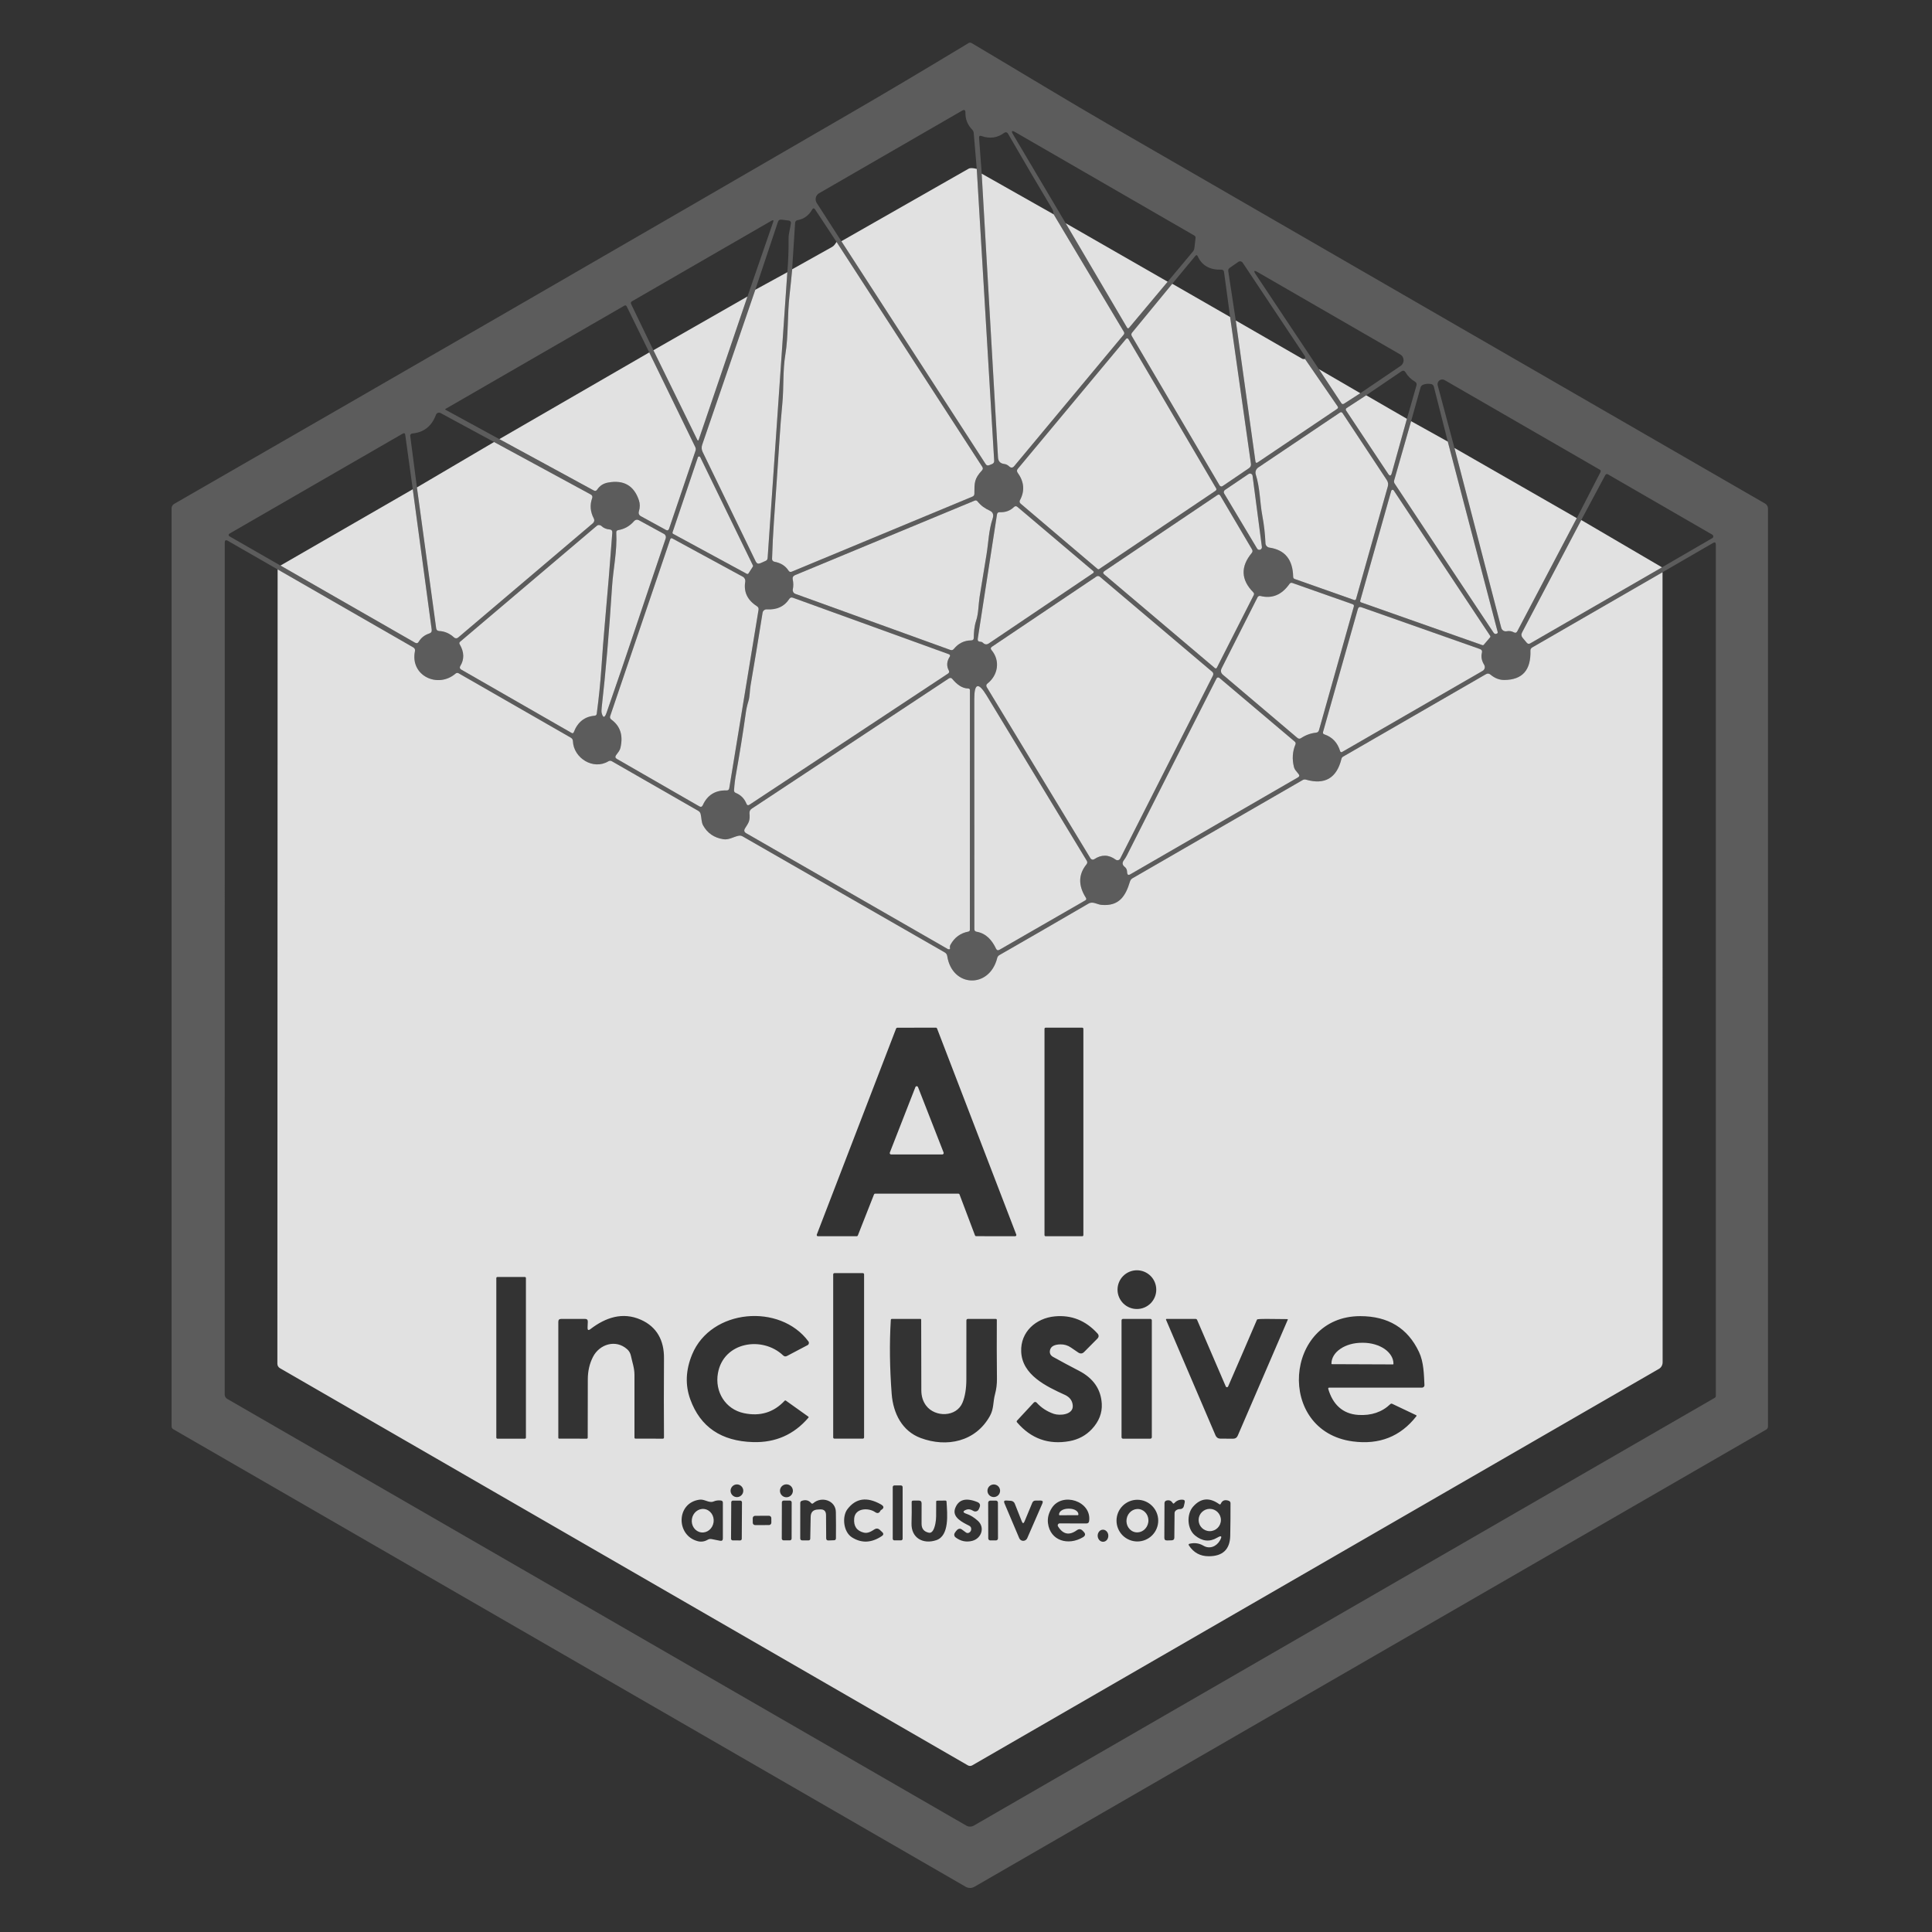 <svg xmlns="http://www.w3.org/2000/svg" width="65" height="65" viewBox="0 0 65 65" fill="none"><rect x="0" y="0" width="65" height="65" fill="#333333" stroke="none"/><path d="M59.422 48.097L32.781 63.48C32.737 63.505 32.688 63.518 32.637 63.518C32.586 63.518 32.536 63.505 32.492 63.48L5.826 48.083C5.81 48.073 5.797 48.06 5.788 48.044C5.778 48.028 5.773 48.01 5.773 47.992V17.1C5.773 17.071 5.781 17.042 5.796 17.016C5.811 16.991 5.832 16.969 5.858 16.954C13.447 12.588 21.021 8.212 28.578 3.828C29.763 3.141 31.098 2.349 32.583 1.451C32.62 1.429 32.656 1.429 32.693 1.451C34.32 2.416 35.91 3.386 37.459 4.281C44.656 8.44 51.964 12.66 59.382 16.94C59.413 16.958 59.438 16.983 59.456 17.013C59.473 17.043 59.482 17.077 59.482 17.112V47.994C59.482 48.015 59.477 48.035 59.466 48.053C59.456 48.071 59.44 48.086 59.422 48.097ZM28.307 8.115L33.163 15.616C33.191 15.658 33.229 15.67 33.278 15.651L33.373 15.614C33.427 15.593 33.452 15.554 33.448 15.498L32.862 5.683L32.76 4.478C32.756 4.433 32.739 4.394 32.707 4.36C32.55 4.197 32.475 4.006 32.481 3.79C32.483 3.701 32.446 3.679 32.369 3.723L27.558 6.501C27.53 6.516 27.507 6.537 27.488 6.563C27.469 6.588 27.455 6.617 27.448 6.647C27.441 6.678 27.439 6.71 27.445 6.741C27.45 6.772 27.461 6.802 27.478 6.828L28.307 8.115ZM35.853 7.509L37.916 11.018C37.937 11.054 37.962 11.056 37.99 11.024L39.285 9.478L40.133 8.464C40.161 8.429 40.178 8.389 40.184 8.345L40.223 8.008C40.228 7.971 40.214 7.943 40.181 7.924L34.159 4.447C34.039 4.378 34.014 4.404 34.084 4.523L35.853 7.509ZM33.029 5.841L33.578 15.389C33.585 15.52 33.654 15.593 33.784 15.609C33.848 15.617 33.904 15.644 33.951 15.69C34.013 15.748 34.07 15.744 34.124 15.68L37.803 11.262C37.829 11.231 37.832 11.197 37.811 11.161L35.45 7.212C35.434 7.155 35.44 7.098 35.407 7.043C34.931 6.246 34.432 5.396 33.909 4.491C33.903 4.481 33.895 4.472 33.886 4.466C33.877 4.459 33.866 4.454 33.855 4.452C33.843 4.45 33.832 4.45 33.821 4.452C33.81 4.455 33.799 4.46 33.79 4.467C33.559 4.639 33.302 4.676 33.021 4.577C32.962 4.556 32.935 4.577 32.94 4.638L33.029 5.841ZM26.651 9.059C26.627 9.332 26.597 9.62 26.563 9.923C26.485 10.6 26.529 11.281 26.421 11.937C26.33 12.486 26.372 13.043 26.32 13.585C26.282 13.974 26.251 14.37 26.225 14.773C26.165 15.712 26.102 16.639 26.037 17.555C26.007 17.975 25.986 18.391 25.974 18.801C25.974 18.824 25.981 18.846 25.995 18.863C26.009 18.881 26.029 18.893 26.051 18.897C26.266 18.938 26.425 19.038 26.529 19.198C26.555 19.24 26.591 19.252 26.637 19.233L32.717 16.707C32.759 16.689 32.781 16.658 32.781 16.613C32.784 16.238 32.775 16.111 33.039 15.824C33.072 15.787 33.075 15.748 33.048 15.706L28.145 8.14L27.426 7.051C27.388 6.995 27.353 6.997 27.321 7.055C27.21 7.25 27.049 7.367 26.837 7.406C26.782 7.416 26.753 7.449 26.75 7.504L26.651 9.059ZM25.411 9.748L23.623 14.964C23.596 15.042 23.601 15.127 23.637 15.202L25.428 18.895C25.46 18.96 25.51 18.978 25.576 18.95L25.757 18.87C25.799 18.853 25.823 18.82 25.826 18.773L26.489 9.158C26.52 8.79 26.535 8.412 26.531 8.024C26.53 7.854 26.587 7.682 26.609 7.512C26.611 7.501 26.61 7.49 26.607 7.479C26.604 7.469 26.599 7.459 26.593 7.45C26.586 7.442 26.578 7.434 26.568 7.429C26.559 7.424 26.548 7.421 26.538 7.42L26.292 7.39C26.23 7.383 26.19 7.409 26.172 7.467L25.411 9.748ZM21.983 11.783L23.458 14.794C23.477 14.833 23.495 14.832 23.509 14.79L25.148 9.974L26.012 7.471C26.034 7.407 26.015 7.392 25.956 7.426L21.256 10.14C21.242 10.148 21.232 10.161 21.227 10.177C21.222 10.193 21.224 10.21 21.231 10.225L21.983 11.783ZM39.44 9.547L38.088 11.191C38.059 11.227 38.056 11.266 38.079 11.307L41.032 16.331C41.037 16.339 41.043 16.347 41.051 16.352C41.059 16.358 41.067 16.362 41.077 16.364C41.086 16.366 41.096 16.367 41.105 16.365C41.115 16.363 41.124 16.359 41.132 16.354L42.023 15.749C42.046 15.733 42.064 15.712 42.076 15.687C42.087 15.661 42.091 15.634 42.087 15.607L41.386 10.664L41.181 9.15C41.174 9.098 41.144 9.073 41.091 9.073C40.703 9.084 40.438 8.934 40.298 8.625C40.275 8.576 40.247 8.572 40.213 8.614L39.44 9.547ZM41.576 10.782L42.238 15.525C42.245 15.574 42.27 15.585 42.312 15.557L44.984 13.759C45.02 13.735 45.026 13.704 45.002 13.669L43.906 12.078C43.901 12.062 43.902 12.047 43.908 12.031C43.912 12.024 43.913 12.017 43.912 12.009C43.912 12.002 43.909 11.994 43.905 11.988L41.809 8.839C41.801 8.827 41.791 8.817 41.78 8.81C41.768 8.802 41.755 8.797 41.741 8.794C41.727 8.791 41.713 8.792 41.699 8.794C41.685 8.797 41.672 8.803 41.661 8.811L41.371 9.013C41.333 9.04 41.317 9.076 41.324 9.123L41.576 10.782ZM44.371 12.418L45.126 13.561C45.151 13.599 45.182 13.605 45.221 13.58L45.766 13.229L47.123 12.31C47.154 12.289 47.18 12.259 47.198 12.224C47.215 12.19 47.224 12.151 47.222 12.113C47.221 12.074 47.21 12.037 47.19 12.004C47.17 11.97 47.142 11.943 47.108 11.924L42.315 9.157C42.189 9.084 42.167 9.108 42.247 9.228L44.371 12.418ZM16.799 14.773L19.975 16.501C20.023 16.527 20.062 16.517 20.091 16.472C20.175 16.344 20.296 16.265 20.454 16.236C20.982 16.137 21.329 16.336 21.494 16.831C21.534 16.948 21.534 17.071 21.496 17.2C21.474 17.275 21.497 17.331 21.565 17.369L22.399 17.827C22.454 17.858 22.491 17.843 22.512 17.784L23.398 15.17C23.414 15.125 23.411 15.08 23.39 15.037L21.843 11.857L21.082 10.303C21.079 10.297 21.075 10.292 21.069 10.287C21.064 10.283 21.058 10.279 21.051 10.277C21.044 10.275 21.037 10.275 21.03 10.275C21.023 10.276 21.016 10.278 21.009 10.282L14.988 13.758C14.986 13.76 14.984 13.762 14.982 13.764C14.981 13.767 14.98 13.769 14.98 13.772C14.98 13.775 14.981 13.778 14.982 13.78C14.984 13.783 14.986 13.785 14.988 13.786L16.799 14.773ZM40.913 16.426L37.964 11.408C37.96 11.401 37.955 11.396 37.948 11.392C37.941 11.387 37.934 11.385 37.926 11.384C37.918 11.384 37.91 11.385 37.903 11.388C37.896 11.391 37.89 11.396 37.885 11.402L34.243 15.772C34.207 15.814 34.206 15.858 34.238 15.903C34.457 16.208 34.483 16.517 34.315 16.829C34.305 16.848 34.301 16.869 34.305 16.89C34.309 16.911 34.32 16.93 34.337 16.944L36.93 19.144C36.937 19.15 36.945 19.153 36.953 19.154C36.962 19.154 36.97 19.152 36.977 19.147L40.893 16.513C40.927 16.49 40.934 16.461 40.913 16.426ZM45.964 13.299L45.305 13.727C45.298 13.732 45.292 13.737 45.288 13.744C45.283 13.751 45.28 13.758 45.278 13.766C45.276 13.774 45.276 13.782 45.278 13.79C45.279 13.798 45.283 13.805 45.287 13.812L46.701 15.941C46.756 16.023 46.797 16.017 46.823 15.921L47.334 14.09L47.655 12.971C47.671 12.912 47.653 12.867 47.6 12.837C47.469 12.76 47.364 12.656 47.288 12.527C47.252 12.466 47.205 12.456 47.147 12.495L45.964 13.299ZM48.934 15.072L50.508 21.122C50.518 21.161 50.543 21.194 50.577 21.216C50.611 21.237 50.652 21.245 50.691 21.237C50.777 21.221 50.858 21.233 50.932 21.274C50.982 21.302 51.021 21.29 51.047 21.238L53.049 17.432L53.845 15.886C53.864 15.848 53.855 15.819 53.819 15.799L48.603 12.788C48.576 12.772 48.545 12.765 48.514 12.767C48.482 12.769 48.452 12.78 48.427 12.799C48.402 12.819 48.383 12.845 48.373 12.875C48.363 12.905 48.362 12.937 48.371 12.967L48.934 15.072ZM47.475 14.17L46.904 16.166C46.899 16.182 46.898 16.2 46.9 16.217C46.903 16.234 46.909 16.25 46.919 16.264C48.022 17.933 49.131 19.607 50.248 21.285C50.279 21.331 50.318 21.34 50.366 21.314C50.375 21.309 50.382 21.302 50.386 21.292C50.389 21.283 50.39 21.273 50.388 21.263L48.709 14.856L48.24 13.008C48.227 12.958 48.195 12.928 48.144 12.92C48.046 12.904 47.957 12.912 47.878 12.944C47.833 12.962 47.805 12.994 47.792 13.04L47.475 14.17ZM42.708 18.424C43.229 18.5 43.495 18.828 43.507 19.408C43.507 19.443 43.524 19.466 43.556 19.479L45.56 20.186C45.566 20.189 45.572 20.189 45.579 20.189C45.585 20.189 45.592 20.187 45.597 20.184C45.603 20.181 45.608 20.177 45.612 20.172C45.616 20.166 45.619 20.161 45.621 20.154L46.69 16.367C46.712 16.289 46.701 16.217 46.655 16.149L45.164 13.894C45.156 13.881 45.142 13.873 45.127 13.869C45.113 13.866 45.097 13.869 45.085 13.877L42.33 15.729C42.293 15.754 42.265 15.791 42.25 15.833C42.235 15.875 42.235 15.921 42.248 15.964C42.394 16.427 42.383 16.889 42.47 17.355C42.526 17.66 42.561 17.967 42.575 18.278C42.577 18.314 42.591 18.348 42.615 18.375C42.639 18.401 42.672 18.419 42.708 18.424ZM14.027 16.398L14.673 21.136C14.681 21.195 14.715 21.226 14.774 21.23C14.96 21.238 15.127 21.311 15.276 21.448C15.295 21.465 15.319 21.474 15.344 21.475C15.368 21.475 15.393 21.467 15.412 21.451L19.949 17.599C19.971 17.581 19.986 17.555 19.991 17.527C19.996 17.5 19.992 17.471 19.979 17.446C19.859 17.218 19.839 16.99 19.921 16.761C19.941 16.706 19.925 16.664 19.874 16.636L16.621 14.87L14.822 13.896C14.808 13.889 14.793 13.885 14.777 13.884C14.762 13.883 14.746 13.885 14.732 13.89C14.717 13.896 14.704 13.904 14.693 13.915C14.682 13.926 14.674 13.94 14.668 13.954C14.525 14.34 14.258 14.55 13.867 14.585C13.857 14.586 13.848 14.589 13.839 14.594C13.831 14.598 13.823 14.604 13.817 14.612C13.811 14.619 13.806 14.628 13.804 14.637C13.801 14.646 13.8 14.656 13.802 14.666L14.027 16.398ZM9.436 19.027L13.963 21.622C14.016 21.652 14.058 21.642 14.088 21.59C14.168 21.456 14.285 21.364 14.442 21.313C14.506 21.292 14.533 21.249 14.524 21.182L13.887 16.46L13.634 14.631C13.626 14.575 13.598 14.561 13.549 14.589L7.718 17.955C7.71 17.96 7.704 17.966 7.699 17.974C7.695 17.981 7.692 17.99 7.692 17.999C7.692 18.008 7.695 18.016 7.699 18.024C7.704 18.032 7.71 18.038 7.718 18.042L9.436 19.027ZM23.559 15.381C23.555 15.373 23.549 15.367 23.542 15.362C23.534 15.358 23.526 15.356 23.517 15.357C23.508 15.357 23.5 15.36 23.493 15.366C23.486 15.371 23.481 15.378 23.478 15.386L22.627 17.909C22.624 17.919 22.624 17.93 22.628 17.939C22.632 17.949 22.639 17.957 22.648 17.962L25.126 19.306C25.136 19.311 25.147 19.312 25.158 19.309C25.168 19.307 25.177 19.3 25.183 19.29L25.328 19.065C25.332 19.059 25.334 19.052 25.335 19.044C25.335 19.037 25.334 19.029 25.331 19.023L23.559 15.381ZM42.141 16.007C42.139 15.993 42.133 15.979 42.124 15.967C42.115 15.955 42.104 15.946 42.09 15.94C42.077 15.934 42.062 15.931 42.047 15.933C42.033 15.934 42.019 15.939 42.006 15.947L41.21 16.485C41.192 16.497 41.179 16.516 41.174 16.538C41.17 16.559 41.173 16.582 41.185 16.601L42.294 18.458C42.305 18.475 42.321 18.488 42.339 18.494C42.358 18.5 42.378 18.5 42.397 18.494C42.415 18.487 42.431 18.475 42.442 18.458C42.452 18.441 42.457 18.422 42.454 18.402L42.141 16.007ZM53.2 17.496L51.208 21.277C51.173 21.343 51.18 21.404 51.227 21.461L51.364 21.624C51.399 21.665 51.439 21.672 51.486 21.644L55.916 19.087L57.607 18.106C57.618 18.101 57.626 18.092 57.632 18.082C57.639 18.071 57.642 18.06 57.642 18.047C57.642 18.035 57.639 18.023 57.632 18.013C57.626 18.002 57.618 17.994 57.607 17.987L54.101 15.961C54.06 15.938 54.029 15.947 54.006 15.988L53.2 17.496ZM46.888 16.499C46.884 16.491 46.877 16.486 46.869 16.482C46.861 16.479 46.853 16.477 46.844 16.479C46.836 16.48 46.828 16.483 46.821 16.489C46.815 16.495 46.81 16.502 46.808 16.51L45.762 20.211C45.759 20.222 45.76 20.234 45.765 20.244C45.77 20.254 45.779 20.262 45.79 20.266L49.869 21.704C49.878 21.708 49.888 21.708 49.896 21.706C49.905 21.704 49.913 21.699 49.919 21.692L50.131 21.445C50.137 21.437 50.14 21.428 50.141 21.418C50.141 21.408 50.139 21.399 50.133 21.391L46.888 16.499ZM37.15 19.326L40.868 22.472C40.9 22.499 40.925 22.493 40.944 22.456L42.179 20.023C42.197 19.988 42.192 19.956 42.165 19.929C41.749 19.507 41.732 19.066 42.111 18.605C42.144 18.567 42.147 18.526 42.122 18.483L41.057 16.678C41.032 16.635 40.999 16.628 40.958 16.655L37.157 19.213C37.104 19.248 37.102 19.286 37.15 19.326ZM33.309 17.186C33.128 17.099 33.014 17.023 32.885 16.866C32.859 16.835 32.828 16.828 32.79 16.843L26.75 19.349C26.683 19.377 26.656 19.427 26.671 19.499C26.695 19.61 26.695 19.72 26.673 19.831C26.667 19.861 26.672 19.893 26.688 19.921C26.704 19.948 26.729 19.97 26.759 19.98L31.973 21.866C32.019 21.883 32.059 21.872 32.09 21.834C32.244 21.643 32.44 21.547 32.678 21.544C32.731 21.544 32.759 21.516 32.761 21.462C32.764 21.272 32.779 21.073 32.839 20.89C32.925 20.632 32.916 20.346 32.959 20.074C33.036 19.6 33.113 19.127 33.191 18.653C33.258 18.245 33.261 17.846 33.396 17.448C33.438 17.322 33.409 17.235 33.309 17.186ZM33.273 21.644L36.78 19.279C36.785 19.275 36.789 19.271 36.792 19.265C36.795 19.26 36.797 19.254 36.797 19.248C36.797 19.242 36.796 19.235 36.794 19.23C36.791 19.224 36.788 19.219 36.783 19.215L34.233 17.055C34.191 17.02 34.151 17.022 34.113 17.059C33.986 17.183 33.827 17.241 33.635 17.232C33.581 17.23 33.549 17.256 33.542 17.31L32.895 21.485C32.885 21.553 32.914 21.588 32.982 21.59C33.017 21.591 33.047 21.603 33.071 21.626C33.134 21.688 33.201 21.694 33.273 21.644ZM20.409 23.974C21.095 22.014 21.725 20.084 22.397 18.114C22.406 18.086 22.405 18.055 22.395 18.028C22.384 18 22.364 17.977 22.338 17.963L21.496 17.502C21.469 17.487 21.439 17.482 21.409 17.488C21.379 17.493 21.352 17.509 21.332 17.532C21.191 17.697 21.014 17.798 20.802 17.835C20.754 17.843 20.732 17.87 20.734 17.918C20.769 18.543 20.632 19.124 20.592 19.733C20.493 21.273 20.377 22.628 20.244 23.797C20.235 23.885 20.234 23.947 20.243 23.983C20.289 24.163 20.344 24.16 20.409 23.974ZM19.304 24.631C19.437 24.291 19.669 24.107 20.002 24.08C20.045 24.077 20.07 24.053 20.076 24.01C20.147 23.482 20.199 22.976 20.231 22.494C20.264 21.988 20.304 21.485 20.349 20.985C20.441 19.953 20.525 18.932 20.6 17.925C20.605 17.854 20.572 17.816 20.502 17.812C20.398 17.804 20.308 17.765 20.232 17.695C20.211 17.676 20.183 17.664 20.155 17.664C20.126 17.663 20.098 17.673 20.076 17.692L15.482 21.587C15.451 21.612 15.445 21.642 15.466 21.677C15.619 21.939 15.625 22.184 15.482 22.412C15.476 22.421 15.473 22.431 15.471 22.442C15.469 22.453 15.47 22.464 15.473 22.474C15.475 22.484 15.48 22.494 15.486 22.503C15.493 22.511 15.501 22.518 15.51 22.524L19.227 24.657C19.263 24.679 19.289 24.67 19.304 24.631ZM20.875 25.153C20.847 25.272 20.787 25.317 20.724 25.411C20.691 25.462 20.7 25.503 20.753 25.533L23.526 27.128C23.579 27.159 23.618 27.146 23.643 27.091C23.799 26.748 24.067 26.582 24.447 26.593C24.498 26.594 24.527 26.569 24.534 26.52L25.52 20.518C25.529 20.465 25.511 20.424 25.466 20.396C25.145 20.192 25.014 19.916 25.072 19.569C25.077 19.537 25.072 19.504 25.058 19.475C25.044 19.445 25.021 19.421 24.993 19.405L22.625 18.118C22.587 18.097 22.561 18.107 22.548 18.147L20.529 24.088C20.512 24.137 20.525 24.178 20.568 24.209C20.867 24.428 20.97 24.742 20.875 25.153ZM55.934 19.252L51.546 21.785C51.528 21.796 51.513 21.811 51.503 21.829C51.493 21.847 51.488 21.868 51.489 21.889C51.511 22.542 51.219 22.872 50.614 22.877C50.447 22.879 50.291 22.819 50.147 22.698C50.098 22.656 50.045 22.651 49.99 22.684L45.185 25.457C45.157 25.474 45.14 25.497 45.132 25.529C44.972 26.179 44.573 26.413 43.937 26.23C43.898 26.219 43.862 26.224 43.828 26.243L38.102 29.547C38.061 29.571 38.031 29.61 38.017 29.657C37.868 30.155 37.647 30.494 37.06 30.444C36.908 30.431 36.769 30.315 36.624 30.399C35.644 30.97 34.643 31.548 33.62 32.135C33.602 32.145 33.587 32.158 33.575 32.174C33.564 32.19 33.555 32.208 33.551 32.227C33.291 33.273 32.031 33.227 31.867 32.163C31.859 32.11 31.832 32.071 31.786 32.044L24.986 28.14C24.945 28.116 24.902 28.109 24.856 28.117C24.677 28.151 24.524 28.264 24.336 28.235C24.025 28.186 23.798 28.03 23.655 27.769C23.594 27.656 23.604 27.512 23.572 27.386C23.56 27.339 23.533 27.304 23.49 27.279L20.587 25.612C20.547 25.589 20.507 25.59 20.468 25.613C19.96 25.919 19.297 25.505 19.275 24.935C19.273 24.884 19.25 24.845 19.204 24.819L15.427 22.65C15.412 22.642 15.395 22.638 15.378 22.64C15.361 22.641 15.344 22.648 15.331 22.659C14.735 23.176 13.791 22.736 13.96 21.912C13.972 21.854 13.953 21.81 13.901 21.78L9.34 19.157L7.669 18.197C7.597 18.155 7.562 18.176 7.562 18.26L7.56 46.918C7.56 46.947 7.568 46.976 7.583 47.002C7.598 47.028 7.619 47.049 7.645 47.064L32.509 61.42C32.547 61.443 32.591 61.454 32.636 61.454C32.681 61.454 32.724 61.443 32.764 61.42L57.691 47.028C57.702 47.021 57.712 47.012 57.718 47.001C57.724 46.99 57.727 46.977 57.727 46.964V18.323C57.727 18.249 57.696 18.231 57.633 18.268L55.934 19.252ZM33.359 21.872C33.66 22.229 33.576 22.716 33.223 22.995C33.178 23.03 33.17 23.073 33.2 23.121L36.688 28.878C36.694 28.888 36.703 28.897 36.713 28.904C36.723 28.911 36.734 28.916 36.746 28.919C36.758 28.922 36.77 28.922 36.782 28.919C36.794 28.917 36.806 28.913 36.816 28.906C37.06 28.744 37.299 28.75 37.534 28.921C37.546 28.93 37.56 28.936 37.575 28.939C37.59 28.942 37.605 28.942 37.62 28.939C37.634 28.935 37.648 28.928 37.66 28.919C37.672 28.909 37.682 28.898 37.689 28.884L40.808 22.726C40.819 22.705 40.822 22.681 40.818 22.659C40.813 22.636 40.801 22.616 40.784 22.602L37.003 19.403C36.987 19.389 36.967 19.381 36.946 19.38C36.924 19.379 36.904 19.385 36.886 19.397L33.375 21.756C33.327 21.789 33.321 21.828 33.359 21.872ZM41.101 22.481C41.057 22.568 41.072 22.643 41.146 22.705L43.647 24.825C43.688 24.859 43.729 24.862 43.773 24.833C43.927 24.73 44.095 24.669 44.276 24.65C44.329 24.645 44.362 24.616 44.376 24.565L45.547 20.409C45.559 20.368 45.545 20.341 45.505 20.327L43.481 19.614C43.439 19.6 43.406 19.61 43.381 19.646C43.123 20.014 42.798 20.149 42.404 20.051C42.386 20.046 42.366 20.048 42.348 20.056C42.331 20.064 42.316 20.078 42.307 20.096L41.101 22.481ZM25.656 20.615C25.522 21.458 25.387 22.271 25.253 23.055C25.221 23.237 25.231 23.418 25.178 23.595C25.137 23.728 25.107 23.863 25.089 24.001C24.993 24.68 24.885 25.357 24.764 26.031C24.732 26.202 24.709 26.386 24.696 26.582C24.692 26.629 24.712 26.66 24.755 26.677C24.925 26.747 25.044 26.867 25.112 27.038C25.133 27.093 25.168 27.104 25.218 27.072L31.894 22.662C31.934 22.635 31.944 22.601 31.921 22.558C31.84 22.405 31.851 22.249 31.955 22.09C31.959 22.083 31.962 22.076 31.963 22.068C31.964 22.06 31.963 22.052 31.961 22.045C31.958 22.038 31.954 22.031 31.948 22.025C31.943 22.02 31.936 22.015 31.929 22.013L26.676 20.11C26.625 20.091 26.584 20.104 26.555 20.149C26.39 20.404 26.137 20.522 25.798 20.501C25.764 20.499 25.731 20.51 25.705 20.531C25.678 20.552 25.661 20.582 25.656 20.615ZM45.151 25.3L49.882 22.57C49.899 22.56 49.913 22.547 49.925 22.532C49.937 22.517 49.945 22.499 49.95 22.48C49.955 22.462 49.956 22.442 49.953 22.423C49.95 22.404 49.943 22.385 49.933 22.369C49.848 22.229 49.822 22.093 49.857 21.96C49.873 21.899 49.851 21.858 49.79 21.836L45.802 20.43C45.74 20.408 45.7 20.429 45.683 20.492L44.513 24.624C44.501 24.666 44.515 24.694 44.556 24.707C44.825 24.798 45.002 24.987 45.087 25.274C45.089 25.281 45.093 25.287 45.097 25.291C45.102 25.296 45.108 25.3 45.114 25.303C45.12 25.305 45.126 25.306 45.133 25.306C45.139 25.305 45.146 25.303 45.151 25.3ZM37.812 28.94C37.747 29.026 37.756 29.101 37.84 29.166C37.862 29.183 37.88 29.204 37.893 29.228C37.906 29.252 37.914 29.279 37.917 29.306L37.921 29.359C37.928 29.434 37.963 29.453 38.028 29.415L43.667 26.155C43.719 26.125 43.726 26.087 43.688 26.041L43.599 25.931C43.566 25.891 43.544 25.846 43.531 25.795C43.468 25.533 43.485 25.285 43.582 25.05C43.599 25.011 43.591 24.977 43.558 24.949L41.022 22.805C41.015 22.799 41.007 22.795 40.998 22.793C40.989 22.791 40.98 22.79 40.971 22.792C40.962 22.794 40.954 22.798 40.946 22.803C40.939 22.809 40.933 22.816 40.929 22.824C39.971 24.708 38.965 26.693 37.912 28.779C37.882 28.838 37.849 28.892 37.812 28.94ZM25.217 27.361C25.238 27.621 25.192 27.668 25.066 27.87C25.023 27.938 25.036 27.993 25.105 28.033L31.896 31.933C31.897 31.934 31.899 31.934 31.901 31.934C31.949 31.945 31.97 31.933 31.962 31.898C31.953 31.858 31.958 31.82 31.979 31.783C32.112 31.541 32.312 31.394 32.578 31.343C32.613 31.336 32.63 31.315 32.63 31.279L32.632 23.215C32.632 23.208 32.63 23.201 32.628 23.195C32.625 23.189 32.621 23.183 32.617 23.179C32.612 23.174 32.606 23.17 32.6 23.168C32.594 23.165 32.587 23.164 32.581 23.164C32.358 23.162 32.179 23.009 32.042 22.844C32.007 22.802 31.966 22.796 31.92 22.827L25.291 27.207C25.236 27.244 25.212 27.295 25.217 27.361ZM36.561 28.957L33.192 23.398C32.917 22.944 32.779 22.982 32.779 23.513L32.78 31.258C32.78 31.309 32.805 31.338 32.854 31.347C33.176 31.402 33.374 31.63 33.507 31.912C33.535 31.97 33.575 31.984 33.63 31.952L36.511 30.293C36.55 30.271 36.557 30.241 36.533 30.204C36.272 29.793 36.279 29.418 36.554 29.078C36.585 29.039 36.588 28.999 36.561 28.957Z" fill="white" fill-opacity="0.2"/><path d="M32.862 5.683L33.448 15.498C33.452 15.554 33.427 15.593 33.373 15.614L33.278 15.652C33.23 15.67 33.191 15.658 33.163 15.616L28.307 8.115C29.733 7.305 31.159 6.492 32.587 5.676C32.639 5.647 32.731 5.649 32.862 5.683Z" fill="white" fill-opacity="0.85"/><path d="M35.45 7.212L37.81 11.161C37.832 11.197 37.829 11.231 37.803 11.262L34.124 15.68C34.07 15.745 34.013 15.748 33.951 15.69C33.903 15.644 33.847 15.617 33.783 15.609C33.654 15.593 33.585 15.52 33.577 15.389L33.028 5.842L35.45 7.212Z" fill="white" fill-opacity="0.85"/><path d="M35.853 7.509L39.285 9.478L37.99 11.024C37.962 11.057 37.937 11.055 37.916 11.018L35.853 7.509Z" fill="white" fill-opacity="0.85"/><path d="M28.145 8.14L33.048 15.707C33.075 15.748 33.072 15.787 33.039 15.824C32.775 16.111 32.784 16.238 32.782 16.613C32.781 16.658 32.76 16.689 32.718 16.707L26.638 19.233C26.592 19.252 26.555 19.24 26.529 19.198C26.426 19.038 26.267 18.938 26.052 18.898C26.029 18.893 26.009 18.881 25.995 18.864C25.981 18.846 25.974 18.824 25.975 18.802C25.987 18.391 26.008 17.976 26.037 17.555C26.102 16.639 26.165 15.712 26.226 14.773C26.251 14.37 26.283 13.974 26.32 13.585C26.373 13.043 26.331 12.486 26.421 11.937C26.529 11.281 26.485 10.601 26.564 9.923C26.598 9.62 26.627 9.332 26.652 9.059L27.993 8.309C28.029 8.289 28.059 8.262 28.083 8.229L28.145 8.14Z" fill="white" fill-opacity="0.85"/><path d="M26.489 9.158L25.826 18.773C25.823 18.82 25.8 18.853 25.757 18.871L25.577 18.95C25.51 18.978 25.461 18.96 25.428 18.895L23.638 15.202C23.602 15.127 23.597 15.042 23.624 14.964L25.412 9.748L26.489 9.158Z" fill="white" fill-opacity="0.85"/><path d="M39.44 9.547L41.386 10.665L42.087 15.607C42.091 15.634 42.087 15.662 42.076 15.687C42.064 15.712 42.046 15.733 42.023 15.749L41.132 16.354C41.124 16.36 41.115 16.363 41.105 16.365C41.096 16.367 41.086 16.367 41.077 16.364C41.068 16.362 41.059 16.358 41.051 16.352C41.043 16.347 41.037 16.339 41.032 16.331L38.079 11.307C38.056 11.266 38.059 11.227 38.088 11.191L39.44 9.547Z" fill="white" fill-opacity="0.85"/><path d="M25.148 9.975L23.509 14.79C23.495 14.832 23.478 14.833 23.458 14.794L21.983 11.783L25.148 9.975Z" fill="white" fill-opacity="0.85"/><path d="M41.576 10.782L43.81 12.069C43.828 12.079 43.849 12.084 43.87 12.08C43.881 12.079 43.893 12.078 43.906 12.078L45.001 13.669C45.026 13.704 45.02 13.735 44.983 13.759L42.312 15.557C42.27 15.585 42.245 15.574 42.238 15.525L41.576 10.782Z" fill="white" fill-opacity="0.85"/><path d="M37.964 11.408L40.913 16.426C40.934 16.461 40.927 16.49 40.893 16.513L36.977 19.147C36.97 19.152 36.962 19.154 36.953 19.154C36.945 19.153 36.937 19.15 36.93 19.145L34.337 16.944C34.32 16.93 34.309 16.911 34.305 16.89C34.301 16.869 34.305 16.848 34.315 16.829C34.483 16.517 34.457 16.208 34.238 15.904C34.206 15.858 34.207 15.814 34.243 15.772L37.885 11.402C37.89 11.396 37.896 11.391 37.903 11.388C37.91 11.385 37.918 11.384 37.926 11.384C37.934 11.385 37.941 11.388 37.948 11.392C37.955 11.396 37.96 11.402 37.964 11.408Z" fill="white" fill-opacity="0.85"/><path d="M21.843 11.857L23.39 15.037C23.412 15.081 23.414 15.125 23.398 15.17L22.512 17.784C22.492 17.844 22.454 17.858 22.4 17.827L21.565 17.369C21.497 17.332 21.474 17.275 21.496 17.2C21.535 17.071 21.534 16.948 21.495 16.831C21.329 16.336 20.982 16.137 20.454 16.236C20.296 16.265 20.176 16.344 20.092 16.472C20.062 16.517 20.023 16.527 19.976 16.501L16.8 14.773L21.843 11.857Z" fill="white" fill-opacity="0.85"/><path d="M45.766 13.229L45.221 13.58C45.183 13.605 45.151 13.599 45.126 13.561L44.371 12.418L45.766 13.229Z" fill="white" fill-opacity="0.85"/><path d="M45.965 13.299L47.334 14.09L46.824 15.921C46.797 16.017 46.757 16.023 46.702 15.941L45.288 13.812C45.283 13.805 45.28 13.798 45.278 13.79C45.277 13.782 45.277 13.774 45.279 13.766C45.28 13.758 45.284 13.751 45.288 13.744C45.293 13.738 45.299 13.732 45.306 13.728L45.965 13.299Z" fill="white" fill-opacity="0.85"/><path d="M42.709 18.424C42.673 18.419 42.64 18.401 42.616 18.375C42.591 18.348 42.577 18.314 42.575 18.278C42.562 17.967 42.527 17.66 42.47 17.355C42.383 16.889 42.395 16.427 42.249 15.964C42.235 15.921 42.236 15.875 42.251 15.833C42.266 15.791 42.294 15.755 42.331 15.729L45.086 13.877C45.098 13.869 45.113 13.866 45.128 13.869C45.143 13.873 45.156 13.881 45.165 13.894L46.656 16.149C46.701 16.217 46.713 16.289 46.691 16.367L45.622 20.154C45.62 20.161 45.617 20.166 45.613 20.172C45.609 20.177 45.604 20.181 45.598 20.184C45.592 20.187 45.586 20.189 45.58 20.189C45.573 20.189 45.566 20.189 45.56 20.186L43.557 19.479C43.525 19.467 43.508 19.443 43.507 19.408C43.496 18.828 43.23 18.5 42.709 18.424Z" fill="white" fill-opacity="0.85"/><path d="M47.475 14.17L48.709 14.857L50.388 21.263C50.391 21.273 50.39 21.283 50.386 21.293C50.382 21.302 50.375 21.309 50.367 21.314C50.319 21.34 50.279 21.331 50.249 21.285C49.132 19.607 48.022 17.934 46.919 16.265C46.91 16.25 46.904 16.234 46.901 16.217C46.898 16.2 46.899 16.182 46.904 16.166L47.475 14.17Z" fill="white" fill-opacity="0.85"/><path d="M16.622 14.871L19.874 16.636C19.926 16.664 19.941 16.706 19.922 16.761C19.84 16.99 19.859 17.218 19.979 17.446C19.992 17.471 19.997 17.5 19.991 17.528C19.986 17.555 19.971 17.581 19.95 17.6L15.412 21.451C15.393 21.467 15.369 21.476 15.344 21.475C15.319 21.475 15.295 21.465 15.277 21.448C15.127 21.311 14.96 21.238 14.775 21.23C14.715 21.226 14.681 21.195 14.674 21.136L14.027 16.398L16.622 14.871Z" fill="white" fill-opacity="0.85"/><path d="M53.049 17.432L51.047 21.239C51.02 21.29 50.982 21.302 50.932 21.274C50.857 21.233 50.777 21.221 50.691 21.237C50.651 21.245 50.61 21.237 50.576 21.216C50.542 21.194 50.518 21.161 50.508 21.122L48.934 15.072L53.049 17.432Z" fill="white" fill-opacity="0.85"/><path d="M23.559 15.381L25.331 19.023C25.334 19.029 25.335 19.037 25.335 19.044C25.334 19.052 25.332 19.059 25.328 19.065L25.183 19.29C25.178 19.3 25.169 19.307 25.158 19.309C25.147 19.312 25.136 19.311 25.126 19.306L22.648 17.962C22.639 17.957 22.632 17.949 22.628 17.939C22.624 17.93 22.624 17.919 22.627 17.909L23.479 15.386C23.481 15.378 23.486 15.371 23.493 15.366C23.5 15.36 23.509 15.357 23.517 15.357C23.526 15.356 23.535 15.358 23.542 15.363C23.549 15.367 23.555 15.373 23.559 15.381Z" fill="white" fill-opacity="0.85"/><path d="M42.141 16.007L42.455 18.402C42.457 18.422 42.453 18.441 42.442 18.458C42.432 18.475 42.416 18.487 42.397 18.494C42.379 18.5 42.358 18.5 42.34 18.494C42.321 18.488 42.306 18.475 42.295 18.458L41.185 16.601C41.174 16.582 41.17 16.559 41.175 16.538C41.18 16.516 41.193 16.497 41.211 16.485L42.007 15.947C42.019 15.939 42.033 15.934 42.048 15.933C42.063 15.931 42.077 15.934 42.091 15.94C42.104 15.946 42.116 15.955 42.125 15.967C42.133 15.979 42.139 15.993 42.141 16.007Z" fill="white" fill-opacity="0.85"/><path d="M46.889 16.499L50.134 21.391C50.139 21.399 50.142 21.408 50.142 21.418C50.141 21.428 50.137 21.437 50.131 21.445L49.92 21.692C49.914 21.699 49.906 21.704 49.897 21.706C49.888 21.708 49.879 21.708 49.87 21.704L45.791 20.266C45.78 20.262 45.771 20.254 45.766 20.244C45.76 20.233 45.759 20.222 45.763 20.211L46.808 16.51C46.811 16.502 46.816 16.494 46.822 16.489C46.828 16.483 46.837 16.48 46.845 16.479C46.853 16.477 46.862 16.479 46.87 16.482C46.878 16.486 46.884 16.491 46.889 16.499Z" fill="white" fill-opacity="0.85"/><path d="M13.887 16.46L14.524 21.182C14.533 21.249 14.506 21.292 14.442 21.313C14.286 21.364 14.168 21.456 14.088 21.59C14.058 21.642 14.016 21.652 13.963 21.622L9.436 19.027L13.887 16.46Z" fill="white" fill-opacity="0.85"/><path d="M40.869 22.473L37.151 19.326C37.103 19.286 37.105 19.249 37.157 19.214L40.959 16.655C40.999 16.628 41.032 16.635 41.057 16.678L42.122 18.483C42.148 18.526 42.144 18.567 42.112 18.606C41.732 19.066 41.75 19.507 42.166 19.929C42.193 19.956 42.198 19.988 42.18 20.023L40.944 22.456C40.926 22.493 40.901 22.499 40.869 22.473Z" fill="white" fill-opacity="0.85"/><path d="M33.309 17.186C33.409 17.235 33.438 17.322 33.396 17.449C33.262 17.847 33.258 18.245 33.191 18.653C33.114 19.127 33.036 19.6 32.959 20.074C32.916 20.346 32.925 20.632 32.839 20.89C32.779 21.073 32.764 21.272 32.761 21.463C32.759 21.516 32.732 21.544 32.678 21.545C32.44 21.547 32.244 21.644 32.09 21.834C32.059 21.872 32.02 21.883 31.973 21.866L26.759 19.98C26.729 19.97 26.704 19.949 26.688 19.921C26.673 19.894 26.667 19.862 26.673 19.831C26.696 19.721 26.695 19.61 26.671 19.499C26.656 19.427 26.683 19.378 26.75 19.349L32.791 16.843C32.828 16.828 32.86 16.835 32.885 16.866C33.014 17.024 33.128 17.099 33.309 17.186Z" fill="white" fill-opacity="0.85"/><path d="M33.273 21.644C33.202 21.694 33.134 21.688 33.071 21.627C33.047 21.603 33.018 21.591 32.983 21.591C32.914 21.588 32.885 21.553 32.896 21.486L33.542 17.31C33.55 17.256 33.581 17.23 33.635 17.232C33.827 17.241 33.986 17.183 34.113 17.059C34.151 17.022 34.191 17.021 34.233 17.056L36.783 19.215C36.788 19.219 36.791 19.224 36.794 19.23C36.797 19.236 36.798 19.242 36.797 19.248C36.797 19.254 36.795 19.26 36.793 19.266C36.79 19.271 36.785 19.276 36.78 19.279L33.273 21.644Z" fill="white" fill-opacity="0.85"/><path d="M22.397 18.114C21.725 20.084 21.095 22.014 20.409 23.974C20.344 24.16 20.288 24.163 20.242 23.983C20.234 23.947 20.234 23.885 20.244 23.797C20.377 22.628 20.493 21.274 20.592 19.733C20.631 19.124 20.768 18.543 20.734 17.918C20.731 17.87 20.754 17.843 20.802 17.835C21.014 17.798 21.191 17.697 21.332 17.532C21.352 17.509 21.379 17.493 21.409 17.488C21.439 17.482 21.469 17.488 21.495 17.502L22.338 17.963C22.364 17.977 22.384 18 22.395 18.028C22.405 18.056 22.406 18.086 22.397 18.114Z" fill="white" fill-opacity="0.85"/><path d="M53.2 17.496L55.916 19.087L51.486 21.644C51.44 21.672 51.399 21.665 51.365 21.624L51.228 21.461C51.18 21.404 51.174 21.343 51.209 21.277L53.2 17.496Z" fill="white" fill-opacity="0.85"/><path d="M19.305 24.631C19.29 24.67 19.264 24.679 19.228 24.657L15.511 22.524C15.502 22.518 15.493 22.511 15.487 22.503C15.48 22.494 15.476 22.485 15.473 22.474C15.47 22.464 15.47 22.453 15.472 22.442C15.473 22.432 15.477 22.422 15.483 22.412C15.625 22.184 15.62 21.939 15.466 21.678C15.446 21.643 15.451 21.612 15.483 21.587L20.077 17.692C20.099 17.673 20.126 17.663 20.155 17.664C20.184 17.665 20.212 17.676 20.233 17.696C20.309 17.766 20.399 17.804 20.503 17.812C20.573 17.816 20.605 17.854 20.6 17.925C20.525 18.933 20.442 19.953 20.349 20.985C20.304 21.485 20.265 21.988 20.232 22.494C20.199 22.977 20.148 23.482 20.077 24.01C20.071 24.053 20.046 24.077 20.003 24.08C19.67 24.108 19.437 24.291 19.305 24.631Z" fill="white" fill-opacity="0.85"/><path d="M20.875 25.153C20.97 24.742 20.868 24.428 20.568 24.209C20.526 24.178 20.513 24.137 20.53 24.088L22.548 18.147C22.562 18.107 22.588 18.097 22.625 18.118L24.993 19.405C25.022 19.421 25.044 19.445 25.059 19.475C25.073 19.504 25.078 19.537 25.073 19.569C25.015 19.916 25.146 20.191 25.467 20.396C25.511 20.424 25.529 20.465 25.52 20.518L24.535 26.52C24.527 26.569 24.498 26.593 24.448 26.593C24.067 26.582 23.799 26.748 23.644 27.091C23.618 27.146 23.579 27.158 23.526 27.128L20.754 25.533C20.701 25.503 20.691 25.462 20.724 25.411C20.787 25.317 20.847 25.272 20.875 25.153Z" fill="white" fill-opacity="0.85"/><path d="M9.34 19.157L13.902 21.78C13.953 21.81 13.973 21.854 13.96 21.912C13.792 22.736 14.735 23.176 15.331 22.659C15.345 22.648 15.361 22.641 15.378 22.64C15.395 22.638 15.412 22.642 15.427 22.65L19.205 24.819C19.25 24.845 19.273 24.884 19.275 24.935C19.297 25.505 19.96 25.919 20.468 25.613C20.507 25.59 20.547 25.589 20.587 25.612L23.49 27.279C23.533 27.304 23.56 27.339 23.572 27.386C23.604 27.512 23.594 27.656 23.655 27.769C23.799 28.03 24.026 28.186 24.336 28.235C24.524 28.264 24.677 28.151 24.856 28.117C24.902 28.109 24.945 28.116 24.986 28.14L31.786 32.044C31.832 32.071 31.859 32.11 31.868 32.163C32.032 33.227 33.291 33.273 33.551 32.227C33.555 32.208 33.564 32.19 33.576 32.174C33.588 32.158 33.603 32.145 33.62 32.135C34.643 31.548 35.645 30.97 36.624 30.399C36.769 30.315 36.908 30.431 37.061 30.444C37.647 30.494 37.868 30.155 38.017 29.657C38.031 29.61 38.062 29.571 38.103 29.547L43.828 26.243C43.862 26.224 43.898 26.219 43.937 26.23C44.573 26.413 44.972 26.179 45.132 25.529C45.14 25.497 45.157 25.474 45.185 25.457L49.99 22.684C50.045 22.651 50.098 22.656 50.147 22.698C50.292 22.819 50.447 22.879 50.615 22.877C51.22 22.872 51.511 22.542 51.489 21.889C51.488 21.868 51.493 21.847 51.503 21.829C51.513 21.811 51.528 21.796 51.546 21.785L55.934 19.252L55.937 45.835C55.937 45.88 55.925 45.924 55.903 45.963C55.881 46.002 55.849 46.034 55.81 46.056L32.711 59.393C32.688 59.406 32.663 59.413 32.636 59.413C32.61 59.413 32.584 59.406 32.562 59.393L9.418 46.031C9.392 46.016 9.37 45.995 9.355 45.968C9.34 45.942 9.332 45.913 9.332 45.882L9.34 19.157ZM32.244 40.16C32.252 40.16 32.261 40.162 32.267 40.167C32.274 40.172 32.28 40.178 32.282 40.186L32.803 41.564C32.806 41.572 32.812 41.578 32.818 41.583C32.825 41.588 32.833 41.59 32.842 41.59L34.153 41.592C34.159 41.592 34.166 41.59 34.172 41.587C34.178 41.584 34.183 41.58 34.187 41.574C34.191 41.568 34.193 41.562 34.194 41.555C34.194 41.548 34.193 41.542 34.191 41.535L31.525 34.6C31.522 34.593 31.517 34.586 31.51 34.581C31.503 34.576 31.495 34.574 31.486 34.574L30.187 34.577C30.179 34.577 30.171 34.58 30.164 34.584C30.157 34.589 30.152 34.595 30.149 34.603L27.48 41.537C27.478 41.543 27.477 41.55 27.478 41.556C27.479 41.563 27.481 41.569 27.485 41.574C27.488 41.58 27.494 41.584 27.499 41.587C27.505 41.59 27.512 41.592 27.518 41.592H28.823C28.831 41.592 28.839 41.59 28.846 41.585C28.853 41.58 28.858 41.574 28.861 41.566L29.405 40.185C29.408 40.177 29.413 40.171 29.42 40.166C29.427 40.162 29.435 40.159 29.443 40.16H32.244ZM36.449 34.613C36.449 34.603 36.445 34.593 36.438 34.586C36.43 34.579 36.421 34.575 36.41 34.575H35.179C35.169 34.575 35.159 34.579 35.152 34.586C35.145 34.593 35.141 34.603 35.141 34.613V41.553C35.141 41.564 35.145 41.573 35.152 41.581C35.159 41.588 35.169 41.592 35.179 41.592H36.41C36.421 41.592 36.43 41.588 36.438 41.581C36.445 41.573 36.449 41.564 36.449 41.553V34.613ZM38.901 43.389C38.901 43.216 38.833 43.05 38.711 42.928C38.588 42.806 38.423 42.737 38.25 42.737C38.077 42.737 37.911 42.806 37.789 42.928C37.667 43.05 37.598 43.216 37.598 43.389C37.598 43.474 37.615 43.559 37.648 43.638C37.681 43.717 37.729 43.789 37.789 43.85C37.85 43.91 37.921 43.958 38.001 43.991C38.08 44.024 38.164 44.04 38.25 44.04C38.335 44.04 38.42 44.024 38.499 43.991C38.578 43.958 38.65 43.91 38.711 43.85C38.771 43.789 38.819 43.717 38.852 43.638C38.885 43.559 38.901 43.474 38.901 43.389ZM29.071 42.874C29.071 42.864 29.067 42.853 29.059 42.845C29.051 42.838 29.041 42.833 29.03 42.833H28.073C28.062 42.833 28.051 42.838 28.044 42.845C28.036 42.853 28.032 42.864 28.032 42.874V48.36C28.032 48.371 28.036 48.382 28.044 48.389C28.051 48.397 28.062 48.401 28.073 48.401H29.03C29.041 48.401 29.051 48.397 29.059 48.389C29.067 48.382 29.071 48.371 29.071 48.36V42.874ZM17.694 42.998C17.694 42.989 17.691 42.98 17.684 42.973C17.677 42.966 17.668 42.963 17.658 42.963H16.734C16.725 42.963 16.716 42.966 16.709 42.973C16.702 42.98 16.698 42.989 16.698 42.998V48.367C16.698 48.376 16.702 48.385 16.709 48.392C16.716 48.399 16.725 48.403 16.734 48.403H17.658C17.668 48.403 17.677 48.399 17.684 48.392C17.691 48.385 17.694 48.376 17.694 48.367V42.998ZM19.768 44.665L19.776 44.471C19.779 44.406 19.748 44.373 19.682 44.373L18.878 44.374C18.815 44.374 18.784 44.406 18.784 44.469V48.371C18.784 48.391 18.794 48.401 18.814 48.401L19.741 48.403C19.75 48.403 19.758 48.399 19.764 48.393C19.77 48.387 19.773 48.378 19.773 48.369C19.773 47.706 19.774 47.053 19.776 46.411C19.776 46.129 19.834 45.876 19.951 45.649C20.166 45.23 20.711 45.045 21.102 45.395C21.166 45.453 21.207 45.525 21.226 45.611C21.273 45.837 21.346 46.023 21.346 46.26C21.346 46.969 21.346 47.671 21.346 48.365C21.347 48.389 21.359 48.401 21.382 48.401L22.297 48.403C22.325 48.403 22.339 48.389 22.339 48.36C22.333 47.577 22.333 46.689 22.339 45.696C22.345 45.104 22.103 44.639 21.556 44.399C20.943 44.13 20.371 44.328 19.865 44.716C19.796 44.769 19.764 44.752 19.768 44.665ZM24.154 46.199C24.341 45.145 25.647 44.939 26.345 45.599C26.386 45.639 26.431 45.645 26.48 45.619L27.169 45.256C27.18 45.251 27.189 45.242 27.197 45.233C27.204 45.223 27.21 45.211 27.212 45.199C27.215 45.187 27.215 45.175 27.213 45.163C27.21 45.151 27.206 45.14 27.198 45.13C26.241 43.838 23.923 44.033 23.287 45.566C23.069 46.091 23.048 46.596 23.224 47.08C23.56 48.008 24.265 48.487 25.338 48.518C26.091 48.539 26.711 48.266 27.198 47.697C27.21 47.684 27.209 47.671 27.194 47.66L26.438 47.121C26.424 47.112 26.412 47.113 26.4 47.125C26.031 47.52 25.573 47.66 25.026 47.544C24.403 47.412 24.043 46.821 24.154 46.199ZM35.824 46.928C35.991 47.004 36.08 47.124 36.092 47.288C36.114 47.6 35.659 47.637 35.453 47.567C35.224 47.488 35.032 47.362 34.874 47.188C34.868 47.181 34.861 47.176 34.853 47.173C34.845 47.169 34.836 47.167 34.827 47.167C34.819 47.167 34.81 47.169 34.802 47.173C34.794 47.176 34.787 47.181 34.781 47.188L34.219 47.793C34.2 47.814 34.2 47.834 34.219 47.855C34.69 48.404 35.279 48.613 35.984 48.485C36.285 48.429 36.535 48.294 36.736 48.079C36.974 47.823 37.085 47.539 37.068 47.228C37.04 46.738 36.783 46.367 36.298 46.117C36.003 45.965 35.715 45.81 35.431 45.652C35.337 45.599 35.302 45.52 35.329 45.415C35.36 45.296 35.476 45.234 35.677 45.23C35.807 45.228 35.925 45.263 36.03 45.336L36.276 45.504C36.348 45.552 36.414 45.546 36.474 45.486L36.919 45.038C36.975 44.98 36.976 44.921 36.922 44.861C36.526 44.427 36.048 44.235 35.486 44.288C34.855 44.348 34.33 44.807 34.357 45.474C34.388 46.257 35.191 46.639 35.824 46.928ZM44.687 46.726C44.685 46.721 44.685 46.716 44.686 46.711C44.687 46.706 44.689 46.702 44.692 46.698C44.695 46.694 44.699 46.691 44.703 46.688C44.708 46.686 44.713 46.685 44.718 46.685H47.843C47.854 46.685 47.865 46.683 47.875 46.678C47.885 46.674 47.894 46.668 47.902 46.66C47.909 46.653 47.915 46.643 47.919 46.633C47.923 46.623 47.925 46.612 47.924 46.602C47.906 46.237 47.901 45.826 47.741 45.487C47.363 44.683 46.704 44.281 45.765 44.28C43.202 44.279 42.918 48.151 45.514 48.495C46.405 48.613 47.117 48.332 47.65 47.65C47.664 47.633 47.66 47.62 47.64 47.61L46.84 47.23C46.816 47.219 46.795 47.222 46.777 47.24C46.495 47.509 46.137 47.63 45.703 47.604C45.163 47.571 44.835 47.238 44.687 46.726ZM32.385 47.185C32.183 47.682 31.463 47.691 31.16 47.293C31.052 47.151 30.998 46.979 30.997 46.776C30.994 45.895 30.992 45.104 30.992 44.401C30.992 44.383 30.984 44.374 30.967 44.374L30.01 44.373C29.984 44.373 29.97 44.386 29.97 44.412C29.922 45.193 29.933 46.023 30 46.9C30.051 47.554 30.352 48.147 30.974 48.38C31.854 48.707 32.824 48.506 33.306 47.636C33.442 47.389 33.405 47.164 33.477 46.904C33.522 46.736 33.543 46.565 33.541 46.389C33.534 45.725 33.533 45.066 33.537 44.41C33.537 44.386 33.525 44.374 33.501 44.374L32.57 44.373C32.532 44.373 32.513 44.392 32.513 44.431C32.511 45.037 32.511 45.694 32.512 46.402C32.512 46.717 32.469 46.978 32.385 47.185ZM38.752 44.422C38.752 44.409 38.746 44.397 38.737 44.388C38.728 44.378 38.716 44.373 38.703 44.373H37.781C37.768 44.373 37.756 44.378 37.747 44.388C37.738 44.397 37.733 44.409 37.733 44.422V48.354C37.733 48.367 37.738 48.379 37.747 48.388C37.756 48.398 37.768 48.403 37.781 48.403H38.703C38.716 48.403 38.728 48.398 38.737 48.388C38.746 48.379 38.752 48.367 38.752 48.354V44.422ZM41.241 46.648L40.276 44.408C40.266 44.386 40.249 44.374 40.225 44.374H39.247C39.244 44.374 39.241 44.375 39.238 44.377C39.235 44.378 39.233 44.38 39.231 44.383C39.23 44.385 39.228 44.388 39.228 44.391C39.228 44.394 39.228 44.397 39.229 44.4L40.898 48.299C40.911 48.329 40.933 48.355 40.96 48.373C40.988 48.392 41.021 48.401 41.054 48.401L41.484 48.404C41.561 48.404 41.614 48.368 41.644 48.298L43.324 44.404C43.331 44.388 43.325 44.38 43.308 44.38C42.693 44.369 42.361 44.371 42.312 44.385C42.3 44.388 42.291 44.395 42.287 44.405C41.975 45.132 41.653 45.88 41.318 46.648C41.315 46.655 41.309 46.661 41.302 46.666C41.296 46.67 41.288 46.672 41.28 46.672C41.272 46.672 41.264 46.67 41.257 46.666C41.25 46.661 41.245 46.655 41.241 46.648ZM25.007 50.155C25.007 50.098 24.984 50.044 24.944 50.004C24.904 49.964 24.85 49.941 24.793 49.941C24.736 49.941 24.682 49.964 24.642 50.004C24.602 50.044 24.579 50.098 24.579 50.155C24.579 50.212 24.602 50.266 24.642 50.306C24.682 50.346 24.736 50.369 24.793 50.369C24.85 50.369 24.904 50.346 24.944 50.306C24.984 50.266 25.007 50.212 25.007 50.155ZM26.676 50.156C26.676 50.099 26.653 50.043 26.612 50.002C26.572 49.962 26.516 49.939 26.458 49.939C26.401 49.939 26.345 49.962 26.305 50.002C26.264 50.043 26.241 50.099 26.241 50.156C26.241 50.214 26.264 50.269 26.305 50.31C26.345 50.351 26.401 50.374 26.458 50.374C26.516 50.374 26.572 50.351 26.612 50.31C26.653 50.269 26.676 50.214 26.676 50.156ZM33.647 50.155C33.647 50.099 33.624 50.045 33.585 50.005C33.545 49.965 33.491 49.943 33.434 49.943C33.378 49.943 33.324 49.965 33.284 50.005C33.244 50.045 33.222 50.099 33.222 50.155C33.222 50.211 33.244 50.265 33.284 50.305C33.324 50.345 33.378 50.367 33.434 50.367C33.491 50.367 33.545 50.345 33.585 50.305C33.624 50.265 33.647 50.211 33.647 50.155ZM30.368 50.031C30.368 50.016 30.362 50.002 30.351 49.992C30.341 49.982 30.327 49.976 30.312 49.976H30.09C30.075 49.976 30.061 49.982 30.051 49.992C30.041 50.002 30.035 50.016 30.035 50.031V51.769C30.035 51.784 30.041 51.798 30.051 51.808C30.061 51.818 30.075 51.824 30.09 51.824H30.312C30.327 51.824 30.341 51.818 30.351 51.808C30.362 51.798 30.368 51.784 30.368 51.769V50.031ZM23.92 50.531C23.781 50.525 23.676 50.434 23.527 50.456C22.749 50.566 22.741 51.65 23.462 51.848C23.583 51.883 23.7 51.867 23.813 51.801C23.852 51.779 23.897 51.772 23.941 51.781L24.226 51.837C24.288 51.849 24.32 51.823 24.32 51.76V50.557C24.32 50.513 24.298 50.489 24.254 50.483C24.167 50.472 24.085 50.482 24.009 50.515C23.98 50.528 23.951 50.533 23.92 50.531ZM27.29 50.57C27.21 50.476 27.107 50.45 26.979 50.492C26.943 50.504 26.924 50.529 26.924 50.567L26.923 51.752C26.922 51.801 26.947 51.825 26.996 51.825H27.198C27.238 51.825 27.259 51.805 27.26 51.765L27.274 51.033C27.277 50.875 27.357 50.793 27.514 50.786L27.591 50.782C27.724 50.776 27.79 50.839 27.791 50.972L27.796 51.752C27.796 51.803 27.821 51.828 27.872 51.827L28.06 51.82C28.102 51.819 28.123 51.797 28.124 51.755C28.127 51.465 28.127 51.17 28.122 50.872C28.117 50.477 27.637 50.329 27.36 50.575C27.335 50.596 27.312 50.594 27.29 50.57ZM29.442 50.873C29.521 50.928 29.582 50.911 29.624 50.821C29.626 50.815 29.63 50.81 29.635 50.808C29.751 50.742 29.75 50.677 29.634 50.612C29.166 50.349 28.791 50.404 28.509 50.777C28.327 51.019 28.368 51.536 28.664 51.723C28.986 51.926 29.32 51.912 29.669 51.679C29.729 51.639 29.733 51.594 29.679 51.544L29.592 51.463C29.57 51.443 29.542 51.43 29.512 51.428C29.482 51.425 29.452 51.433 29.427 51.449C29.318 51.52 29.199 51.597 29.061 51.563C28.823 51.504 28.715 51.345 28.738 51.087C28.769 50.728 29.226 50.722 29.442 50.873ZM32.52 50.789C32.585 50.766 32.66 50.78 32.746 50.832C32.762 50.842 32.779 50.848 32.798 50.85C32.816 50.852 32.835 50.851 32.853 50.845C32.871 50.839 32.887 50.83 32.901 50.817C32.915 50.805 32.925 50.789 32.933 50.772L32.956 50.717C32.992 50.631 32.967 50.57 32.88 50.534C32.493 50.378 32.244 50.449 32.134 50.749C32.024 51.051 32.39 51.221 32.605 51.33C32.657 51.356 32.681 51.399 32.675 51.458C32.671 51.499 32.651 51.532 32.617 51.557C32.575 51.586 32.533 51.585 32.492 51.554L32.359 51.456C32.338 51.44 32.312 51.431 32.285 51.433C32.258 51.434 32.232 51.444 32.212 51.462C32.175 51.496 32.143 51.536 32.117 51.582C32.105 51.605 32.101 51.631 32.106 51.657C32.111 51.682 32.125 51.705 32.145 51.72C32.318 51.853 32.507 51.893 32.712 51.84C33.016 51.76 33.149 51.393 32.899 51.166C32.774 51.053 32.648 50.975 32.523 50.933C32.382 50.887 32.381 50.839 32.52 50.789ZM35.595 51.352C35.589 51.342 35.586 51.331 35.586 51.319C35.586 51.307 35.589 51.296 35.595 51.286C35.6 51.276 35.609 51.268 35.618 51.262C35.629 51.256 35.64 51.253 35.651 51.253L36.549 51.255C36.604 51.255 36.636 51.227 36.643 51.171C36.73 50.502 35.74 50.183 35.386 50.736C35.28 50.903 35.237 51.072 35.258 51.245C35.333 51.842 35.942 52.011 36.434 51.719C36.52 51.668 36.528 51.606 36.459 51.535L36.427 51.502C36.366 51.438 36.299 51.432 36.227 51.484C35.973 51.667 35.762 51.623 35.595 51.352ZM38.967 51.16C38.967 50.974 38.893 50.795 38.761 50.664C38.63 50.532 38.451 50.458 38.265 50.458C38.079 50.458 37.901 50.532 37.769 50.664C37.638 50.795 37.564 50.974 37.564 51.16C37.564 51.346 37.638 51.524 37.769 51.656C37.901 51.787 38.079 51.861 38.265 51.861C38.451 51.861 38.63 51.787 38.761 51.656C38.893 51.524 38.967 51.346 38.967 51.16ZM39.453 50.566C39.404 50.488 39.336 50.461 39.249 50.483C39.203 50.495 39.179 50.525 39.178 50.575L39.173 51.736C39.172 51.799 39.203 51.829 39.267 51.827L39.424 51.822C39.481 51.819 39.509 51.789 39.509 51.732L39.517 50.909C39.517 50.891 39.521 50.873 39.529 50.857C39.538 50.841 39.55 50.827 39.564 50.816C39.607 50.784 39.654 50.769 39.704 50.771C39.733 50.772 39.761 50.763 39.784 50.745C39.807 50.728 39.823 50.703 39.829 50.675L39.858 50.548C39.871 50.489 39.848 50.458 39.787 50.455C39.676 50.449 39.584 50.487 39.509 50.57C39.488 50.593 39.469 50.592 39.453 50.566ZM41.018 50.605C40.69 50.37 40.397 50.398 40.14 50.69C39.916 50.945 39.936 51.438 40.206 51.659C40.45 51.859 40.698 51.884 40.952 51.733C41.095 51.649 41.126 51.679 41.045 51.824C40.93 52.03 40.697 52.129 40.485 52.002C40.344 51.919 40.191 51.898 40.025 51.937C39.989 51.944 39.98 51.964 40.001 51.996C40.158 52.237 40.379 52.358 40.664 52.358C41.138 52.359 41.38 52.129 41.39 51.668C41.397 51.306 41.4 50.942 41.399 50.575C41.399 50.536 41.38 50.509 41.344 50.494C41.214 50.445 41.123 50.477 41.072 50.592C41.06 50.618 41.042 50.623 41.018 50.605ZM24.963 50.542C24.963 50.528 24.957 50.514 24.947 50.504C24.937 50.493 24.923 50.487 24.908 50.487L24.657 50.486C24.65 50.486 24.643 50.487 24.636 50.49C24.629 50.493 24.623 50.497 24.618 50.502C24.613 50.507 24.609 50.513 24.606 50.52C24.603 50.526 24.602 50.533 24.602 50.541L24.595 51.769C24.595 51.784 24.601 51.798 24.611 51.808C24.622 51.819 24.636 51.825 24.65 51.825L24.901 51.826C24.908 51.826 24.915 51.825 24.922 51.822C24.929 51.819 24.935 51.815 24.94 51.81C24.945 51.805 24.949 51.799 24.952 51.792C24.955 51.786 24.956 51.779 24.956 51.771L24.963 50.542ZM26.635 50.546C26.635 50.538 26.633 50.53 26.63 50.523C26.627 50.515 26.623 50.509 26.617 50.503C26.612 50.498 26.605 50.493 26.598 50.49C26.59 50.487 26.583 50.485 26.575 50.485L26.365 50.485C26.357 50.485 26.349 50.487 26.342 50.49C26.334 50.493 26.328 50.497 26.322 50.503C26.317 50.508 26.312 50.515 26.309 50.522C26.306 50.529 26.305 50.537 26.305 50.545L26.302 51.764C26.302 51.772 26.304 51.779 26.307 51.787C26.31 51.794 26.314 51.801 26.32 51.806C26.326 51.812 26.332 51.816 26.34 51.819C26.347 51.822 26.355 51.824 26.363 51.824L26.573 51.824C26.58 51.824 26.588 51.823 26.596 51.82C26.603 51.817 26.609 51.812 26.615 51.807C26.621 51.801 26.625 51.794 26.628 51.787C26.631 51.78 26.633 51.772 26.633 51.764L26.635 50.546ZM31.005 51.265L31.006 50.579C31.006 50.516 30.974 50.484 30.91 50.485L30.723 50.486C30.688 50.486 30.671 50.504 30.672 50.539C30.676 50.757 30.674 50.995 30.667 51.251C30.653 51.742 31.055 51.966 31.499 51.818C31.95 51.668 31.87 50.927 31.845 50.522C31.843 50.497 31.83 50.484 31.805 50.485L31.53 50.488C31.508 50.489 31.497 50.5 31.497 50.522L31.495 51.014C31.494 51.097 31.486 51.179 31.47 51.261C31.424 51.484 31.351 51.586 31.252 51.567C31.087 51.533 31.005 51.433 31.005 51.265ZM33.574 50.554C33.574 50.545 33.572 50.536 33.569 50.528C33.566 50.52 33.56 50.512 33.554 50.506C33.548 50.5 33.54 50.495 33.532 50.491C33.524 50.488 33.515 50.486 33.506 50.486L33.314 50.487C33.305 50.487 33.297 50.488 33.288 50.492C33.28 50.495 33.273 50.5 33.266 50.507C33.26 50.513 33.255 50.52 33.252 50.529C33.248 50.537 33.246 50.546 33.246 50.555L33.249 51.758C33.249 51.767 33.25 51.776 33.254 51.784C33.257 51.792 33.262 51.8 33.269 51.806C33.275 51.812 33.282 51.817 33.291 51.82C33.299 51.824 33.308 51.826 33.317 51.825L33.509 51.825C33.517 51.825 33.526 51.823 33.535 51.82C33.543 51.817 33.55 51.812 33.556 51.805C33.563 51.799 33.568 51.791 33.571 51.783C33.575 51.775 33.576 51.766 33.576 51.757L33.574 50.554ZM34.378 51.188L34.141 50.589C34.131 50.562 34.113 50.539 34.09 50.522C34.067 50.505 34.04 50.495 34.012 50.493L33.859 50.483C33.787 50.477 33.765 50.507 33.793 50.575L34.291 51.75C34.302 51.776 34.32 51.799 34.344 51.815C34.368 51.831 34.396 51.84 34.425 51.84C34.453 51.84 34.481 51.831 34.505 51.816C34.529 51.8 34.548 51.778 34.56 51.751L35.07 50.581C35.099 50.516 35.078 50.483 35.006 50.484L34.84 50.485C34.787 50.486 34.75 50.511 34.73 50.559L34.469 51.188C34.438 51.262 34.408 51.262 34.378 51.188ZM25.95 51.075C25.95 51.065 25.948 51.055 25.944 51.045C25.94 51.035 25.934 51.027 25.927 51.02C25.919 51.012 25.91 51.006 25.901 51.002C25.891 50.998 25.881 50.996 25.87 50.996L25.404 50.998C25.394 50.998 25.384 51 25.374 51.004C25.364 51.008 25.356 51.014 25.348 51.022C25.341 51.029 25.335 51.038 25.331 51.047C25.327 51.057 25.325 51.067 25.325 51.078L25.326 51.231C25.326 51.242 25.328 51.252 25.332 51.262C25.336 51.271 25.342 51.28 25.349 51.287C25.357 51.295 25.366 51.3 25.375 51.304C25.385 51.308 25.395 51.31 25.405 51.31L25.872 51.309C25.882 51.309 25.892 51.307 25.902 51.303C25.911 51.299 25.92 51.293 25.927 51.285C25.935 51.278 25.941 51.269 25.945 51.26C25.949 51.25 25.951 51.239 25.951 51.229L25.95 51.075ZM37.116 51.871C37.164 51.87 37.208 51.847 37.241 51.808C37.273 51.768 37.29 51.716 37.288 51.662C37.287 51.608 37.266 51.557 37.231 51.52C37.196 51.483 37.15 51.463 37.103 51.465C37.055 51.466 37.01 51.489 36.978 51.528C36.946 51.568 36.928 51.62 36.93 51.674C36.932 51.728 36.953 51.779 36.987 51.816C37.022 51.853 37.069 51.873 37.116 51.871Z" fill="white" fill-opacity="0.85"/><path d="M33.224 22.995C33.577 22.716 33.66 22.229 33.359 21.872C33.322 21.828 33.327 21.789 33.376 21.756L36.887 19.397C36.904 19.385 36.925 19.379 36.946 19.38C36.967 19.381 36.987 19.389 37.003 19.403L40.784 22.602C40.802 22.616 40.814 22.636 40.818 22.659C40.823 22.682 40.819 22.705 40.809 22.726L37.689 28.884C37.682 28.898 37.673 28.91 37.661 28.919C37.649 28.928 37.635 28.935 37.62 28.939C37.605 28.942 37.59 28.942 37.575 28.939C37.56 28.936 37.547 28.93 37.535 28.921C37.3 28.75 37.06 28.744 36.816 28.906C36.806 28.913 36.795 28.917 36.783 28.919C36.771 28.922 36.758 28.922 36.746 28.919C36.734 28.916 36.723 28.911 36.713 28.904C36.703 28.897 36.695 28.888 36.688 28.878L33.2 23.121C33.171 23.073 33.178 23.031 33.224 22.995Z" fill="white" fill-opacity="0.85"/><path d="M41.102 22.481L42.308 20.096C42.317 20.078 42.331 20.064 42.349 20.056C42.366 20.048 42.386 20.046 42.405 20.051C42.798 20.149 43.124 20.014 43.382 19.646C43.407 19.61 43.44 19.6 43.482 19.614L45.505 20.327C45.545 20.341 45.559 20.368 45.547 20.409L44.376 24.565C44.363 24.616 44.329 24.645 44.276 24.65C44.096 24.669 43.928 24.73 43.773 24.833C43.73 24.862 43.688 24.859 43.648 24.825L41.147 22.705C41.073 22.643 41.058 22.568 41.102 22.481Z" fill="white" fill-opacity="0.85"/><path d="M25.656 20.615C25.661 20.582 25.678 20.552 25.705 20.531C25.731 20.51 25.764 20.499 25.798 20.501C26.137 20.522 26.39 20.404 26.555 20.149C26.584 20.104 26.625 20.091 26.676 20.11L31.929 22.013C31.936 22.015 31.943 22.02 31.948 22.025C31.954 22.031 31.958 22.038 31.961 22.045C31.963 22.052 31.964 22.06 31.963 22.068C31.962 22.076 31.959 22.083 31.955 22.09C31.851 22.249 31.84 22.405 31.921 22.558C31.944 22.601 31.934 22.635 31.894 22.662L25.218 27.072C25.168 27.104 25.133 27.093 25.112 27.038C25.044 26.868 24.925 26.747 24.755 26.677C24.712 26.66 24.692 26.629 24.696 26.582C24.709 26.386 24.732 26.202 24.764 26.031C24.885 25.357 24.993 24.68 25.089 24.001C25.107 23.863 25.137 23.728 25.178 23.595C25.231 23.418 25.221 23.237 25.253 23.055C25.387 22.271 25.522 21.458 25.656 20.615Z" fill="white" fill-opacity="0.85"/><path d="M49.882 22.57L45.152 25.3C45.146 25.303 45.14 25.305 45.133 25.306C45.127 25.306 45.12 25.305 45.114 25.303C45.108 25.3 45.102 25.297 45.098 25.292C45.093 25.287 45.09 25.281 45.088 25.274C45.002 24.987 44.825 24.798 44.556 24.707C44.515 24.694 44.501 24.666 44.513 24.624L45.683 20.492C45.701 20.429 45.74 20.408 45.802 20.43L49.79 21.836C49.851 21.858 49.873 21.899 49.857 21.961C49.823 22.093 49.848 22.229 49.934 22.369C49.944 22.386 49.95 22.404 49.953 22.423C49.956 22.442 49.955 22.462 49.95 22.48C49.945 22.499 49.937 22.517 49.925 22.532C49.914 22.547 49.899 22.56 49.882 22.57Z" fill="white" fill-opacity="0.85"/><path d="M37.912 28.779C38.966 26.693 39.971 24.708 40.929 22.825C40.933 22.816 40.939 22.809 40.947 22.804C40.954 22.798 40.962 22.794 40.971 22.792C40.98 22.79 40.99 22.791 40.998 22.793C41.007 22.795 41.015 22.799 41.022 22.805L43.558 24.949C43.591 24.977 43.599 25.011 43.582 25.05C43.485 25.285 43.468 25.534 43.531 25.795C43.544 25.846 43.566 25.891 43.599 25.931L43.688 26.041C43.726 26.087 43.719 26.125 43.667 26.155L38.028 29.415C37.964 29.453 37.928 29.434 37.921 29.359L37.917 29.306C37.914 29.279 37.906 29.252 37.893 29.228C37.88 29.204 37.862 29.183 37.84 29.166C37.757 29.101 37.747 29.026 37.812 28.94C37.849 28.892 37.882 28.838 37.912 28.779Z" fill="white" fill-opacity="0.85"/><path d="M25.065 27.87C25.192 27.668 25.238 27.621 25.216 27.361C25.211 27.295 25.236 27.244 25.291 27.207L31.92 22.827C31.966 22.796 32.007 22.802 32.041 22.844C32.178 23.009 32.358 23.163 32.58 23.164C32.587 23.164 32.594 23.165 32.6 23.168C32.606 23.17 32.612 23.174 32.617 23.179C32.621 23.183 32.625 23.189 32.628 23.195C32.63 23.202 32.632 23.208 32.632 23.215L32.63 31.279C32.63 31.315 32.613 31.336 32.578 31.343C32.312 31.394 32.112 31.541 31.979 31.783C31.958 31.82 31.953 31.858 31.962 31.898C31.97 31.933 31.949 31.945 31.901 31.934C31.899 31.934 31.897 31.934 31.895 31.933L25.105 28.033C25.036 27.993 25.023 27.939 25.065 27.87Z" fill="white" fill-opacity="0.85"/><path d="M33.193 23.398L36.562 28.957C36.588 28.999 36.586 29.039 36.554 29.079C36.279 29.418 36.272 29.793 36.533 30.204C36.557 30.241 36.55 30.271 36.512 30.293L33.63 31.952C33.576 31.984 33.535 31.971 33.508 31.913C33.374 31.63 33.176 31.402 32.855 31.347C32.805 31.338 32.781 31.309 32.781 31.258L32.779 23.513C32.779 22.982 32.917 22.944 33.193 23.398Z" fill="white" fill-opacity="0.85"/><path d="M29.937 38.777L30.798 36.573C30.802 36.564 30.808 36.557 30.816 36.552C30.823 36.547 30.832 36.544 30.842 36.544C30.851 36.544 30.86 36.547 30.868 36.552C30.875 36.557 30.881 36.564 30.885 36.573L31.747 38.777C31.749 38.784 31.75 38.792 31.749 38.799C31.748 38.807 31.746 38.814 31.741 38.82C31.737 38.827 31.731 38.832 31.725 38.835C31.718 38.839 31.711 38.841 31.703 38.841H29.98C29.973 38.841 29.965 38.839 29.958 38.835C29.952 38.832 29.946 38.827 29.942 38.82C29.938 38.814 29.935 38.807 29.934 38.799C29.933 38.792 29.934 38.784 29.937 38.777Z" fill="white" fill-opacity="0.85"/><path d="M44.81 45.896C44.806 45.896 44.802 45.895 44.799 45.892C44.797 45.889 44.795 45.885 44.795 45.881V45.875C44.796 45.688 44.904 45.51 45.097 45.379C45.289 45.248 45.55 45.175 45.822 45.176H45.86C45.994 45.176 46.127 45.195 46.252 45.231C46.376 45.267 46.489 45.319 46.583 45.384C46.678 45.45 46.753 45.528 46.804 45.613C46.856 45.699 46.882 45.79 46.881 45.882V45.889C46.881 45.893 46.88 45.897 46.877 45.9C46.874 45.903 46.87 45.904 46.866 45.904L44.81 45.896Z" fill="white" fill-opacity="0.85"/><path d="M35.649 50.979C35.644 50.979 35.639 50.977 35.636 50.974C35.633 50.971 35.631 50.966 35.631 50.961V50.949C35.631 50.924 35.639 50.899 35.654 50.876C35.669 50.853 35.692 50.832 35.721 50.814C35.749 50.796 35.783 50.782 35.82 50.773C35.858 50.763 35.898 50.758 35.938 50.758H35.974C36.055 50.758 36.133 50.777 36.191 50.812C36.249 50.848 36.281 50.896 36.281 50.946V50.959C36.281 50.964 36.279 50.968 36.276 50.971C36.273 50.975 36.268 50.977 36.263 50.977L35.649 50.979Z" fill="white" fill-opacity="0.85"/><path d="M23.277 51.114C23.248 51.331 23.388 51.529 23.59 51.556C23.792 51.583 23.979 51.428 24.008 51.211C24.037 50.994 23.897 50.796 23.695 50.769C23.493 50.742 23.306 50.897 23.277 51.114Z" fill="white" fill-opacity="0.85"/><path d="M37.904 51.103C37.869 51.318 38.003 51.519 38.204 51.551C38.405 51.584 38.596 51.437 38.632 51.222C38.667 51.007 38.532 50.806 38.331 50.773C38.131 50.74 37.939 50.888 37.904 51.103Z" fill="white" fill-opacity="0.85"/><path d="M40.701 51.514C40.908 51.514 41.076 51.347 41.076 51.139C41.076 50.932 40.908 50.764 40.701 50.764C40.494 50.764 40.326 50.932 40.326 51.139C40.326 51.347 40.494 51.514 40.701 51.514Z" fill="white" fill-opacity="0.85"/></svg>
